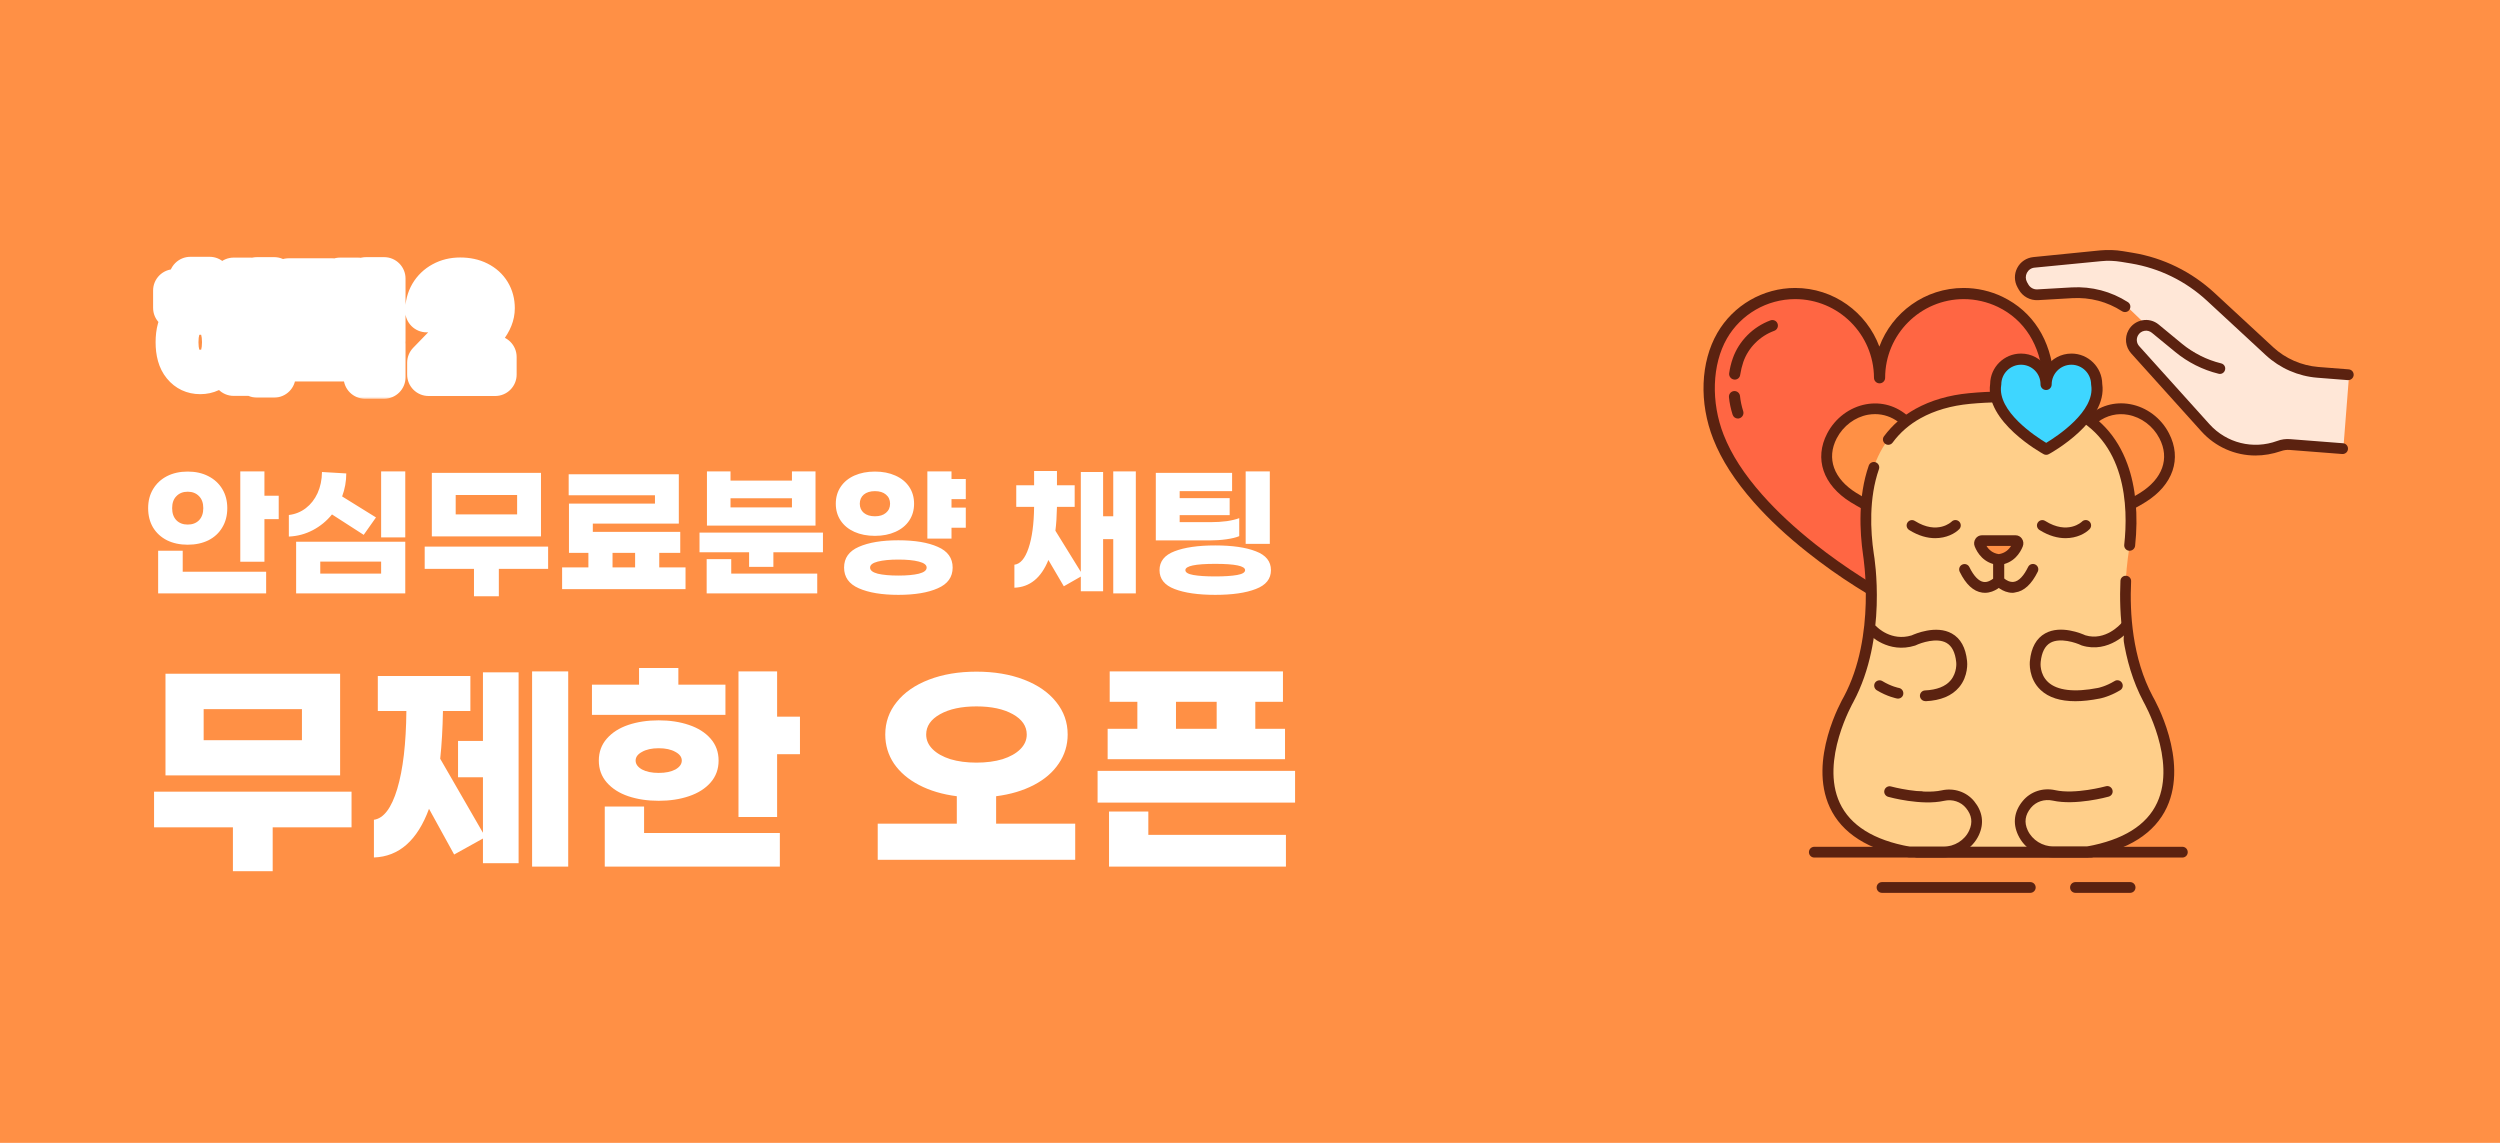 <svg width="350" height="160" viewBox="0 0 350 160" fill="none" xmlns="http://www.w3.org/2000/svg">
<rect width="350" height="160" fill="#FF9045"/>
<g filter="url(#filter0_d_1226_478)">
<mask id="path-1-outside-1_1226_478" maskUnits="userSpaceOnUse" x="17" y="31" width="52" height="21" fill="black">
<rect fill="white" x="17" y="31" width="52" height="21"/>
<path d="M25.344 36.68H27.344V39.096H20.432V36.68H22.656V34.952H25.344V36.68ZM34.384 35V48.664H31.968V35H34.384ZM28.72 35.064H31.072V48.424H28.72V45.288H27.712V42.776H28.72V41.144H27.712V38.632H28.72V35.064ZM24.032 39.64C25.003 39.64 25.787 40.008 26.384 40.744C26.981 41.469 27.28 42.525 27.28 43.912C27.28 45.299 26.981 46.355 26.384 47.08C25.787 47.816 25.003 48.184 24.032 48.184C23.061 48.184 22.277 47.816 21.68 47.08C21.083 46.355 20.784 45.299 20.784 43.912C20.784 42.525 21.083 41.469 21.68 40.744C22.277 40.008 23.061 39.64 24.032 39.64ZM24.032 45.864C24.299 45.864 24.512 45.693 24.672 45.352C24.832 45.011 24.912 44.531 24.912 43.912C24.912 43.293 24.832 42.813 24.672 42.472C24.512 42.131 24.299 41.96 24.032 41.96C23.765 41.96 23.552 42.131 23.392 42.472C23.232 42.813 23.152 43.293 23.152 43.912C23.152 44.531 23.232 45.011 23.392 45.352C23.552 45.693 23.765 45.864 24.032 45.864ZM49.775 35V43.704H47.247V40.312H46.111V43.56H43.615V35.064H46.111V37.848H47.247V35H49.775ZM42.975 42.888C42.623 43.037 42.143 43.155 41.535 43.24C40.937 43.325 40.313 43.368 39.663 43.368H36.415V35.16H42.527V37.288H38.927V38.248H42.335V40.248H38.927V41.24H39.823C40.431 41.24 41.017 41.203 41.583 41.128C42.148 41.043 42.612 40.931 42.975 40.792V42.888ZM37.135 44.184H49.775V48.824H47.103V46.408H37.135V44.184ZM60.418 35.048C61.378 35.048 62.204 35.224 62.898 35.576C63.602 35.928 64.14 36.413 64.514 37.032C64.887 37.651 65.074 38.355 65.074 39.144C65.074 39.613 64.983 40.072 64.802 40.52C64.631 40.957 64.332 41.459 63.906 42.024C63.49 42.579 62.898 43.251 62.13 44.04L60.258 45.976H65.33V48.44H56.002V46.776L60.274 42.376C61.01 41.619 61.516 41 61.794 40.52C62.071 40.029 62.21 39.581 62.21 39.176C62.21 38.675 62.06 38.285 61.762 38.008C61.474 37.72 61.026 37.576 60.418 37.576C59.852 37.576 59.404 37.768 59.074 38.152C58.754 38.536 58.594 38.995 58.594 39.528H55.73C55.73 38.685 55.927 37.923 56.322 37.24C56.727 36.557 57.282 36.024 57.986 35.64C58.7 35.245 59.511 35.048 60.418 35.048Z"/>
</mask>
<path d="M25.344 36.68H27.344V39.096H20.432V36.68H22.656V34.952H25.344V36.68ZM34.384 35V48.664H31.968V35H34.384ZM28.72 35.064H31.072V48.424H28.72V45.288H27.712V42.776H28.72V41.144H27.712V38.632H28.72V35.064ZM24.032 39.64C25.003 39.64 25.787 40.008 26.384 40.744C26.981 41.469 27.28 42.525 27.28 43.912C27.28 45.299 26.981 46.355 26.384 47.08C25.787 47.816 25.003 48.184 24.032 48.184C23.061 48.184 22.277 47.816 21.68 47.08C21.083 46.355 20.784 45.299 20.784 43.912C20.784 42.525 21.083 41.469 21.68 40.744C22.277 40.008 23.061 39.64 24.032 39.64ZM24.032 45.864C24.299 45.864 24.512 45.693 24.672 45.352C24.832 45.011 24.912 44.531 24.912 43.912C24.912 43.293 24.832 42.813 24.672 42.472C24.512 42.131 24.299 41.96 24.032 41.96C23.765 41.96 23.552 42.131 23.392 42.472C23.232 42.813 23.152 43.293 23.152 43.912C23.152 44.531 23.232 45.011 23.392 45.352C23.552 45.693 23.765 45.864 24.032 45.864ZM49.775 35V43.704H47.247V40.312H46.111V43.56H43.615V35.064H46.111V37.848H47.247V35H49.775ZM42.975 42.888C42.623 43.037 42.143 43.155 41.535 43.24C40.937 43.325 40.313 43.368 39.663 43.368H36.415V35.16H42.527V37.288H38.927V38.248H42.335V40.248H38.927V41.24H39.823C40.431 41.24 41.017 41.203 41.583 41.128C42.148 41.043 42.612 40.931 42.975 40.792V42.888ZM37.135 44.184H49.775V48.824H47.103V46.408H37.135V44.184ZM60.418 35.048C61.378 35.048 62.204 35.224 62.898 35.576C63.602 35.928 64.14 36.413 64.514 37.032C64.887 37.651 65.074 38.355 65.074 39.144C65.074 39.613 64.983 40.072 64.802 40.52C64.631 40.957 64.332 41.459 63.906 42.024C63.49 42.579 62.898 43.251 62.13 44.04L60.258 45.976H65.33V48.44H56.002V46.776L60.274 42.376C61.01 41.619 61.516 41 61.794 40.52C62.071 40.029 62.21 39.581 62.21 39.176C62.21 38.675 62.06 38.285 61.762 38.008C61.474 37.72 61.026 37.576 60.418 37.576C59.852 37.576 59.404 37.768 59.074 38.152C58.754 38.536 58.594 38.995 58.594 39.528H55.73C55.73 38.685 55.927 37.923 56.322 37.24C56.727 36.557 57.282 36.024 57.986 35.64C58.7 35.245 59.511 35.048 60.418 35.048Z" fill="#FF6643"/>
<path d="M25.344 36.68H22.344C22.344 38.337 23.687 39.68 25.344 39.68V36.68ZM27.344 36.68H30.344C30.344 35.023 29.001 33.68 27.344 33.68V36.68ZM27.344 39.096V42.096C29.001 42.096 30.344 40.753 30.344 39.096H27.344ZM20.432 39.096H17.432C17.432 40.753 18.775 42.096 20.432 42.096V39.096ZM20.432 36.68V33.68C18.775 33.68 17.432 35.023 17.432 36.68H20.432ZM22.656 36.68V39.68C24.313 39.68 25.656 38.337 25.656 36.68H22.656ZM22.656 34.952V31.952C20.999 31.952 19.656 33.295 19.656 34.952H22.656ZM25.344 34.952H28.344C28.344 33.295 27.001 31.952 25.344 31.952V34.952ZM34.384 35H37.384C37.384 33.343 36.041 32 34.384 32V35ZM34.384 48.664V51.664C36.041 51.664 37.384 50.321 37.384 48.664H34.384ZM31.968 48.664H28.968C28.968 50.321 30.311 51.664 31.968 51.664V48.664ZM31.968 35V32C30.311 32 28.968 33.343 28.968 35H31.968ZM28.72 35.064V32.064C27.063 32.064 25.72 33.407 25.72 35.064H28.72ZM31.072 35.064H34.072C34.072 33.407 32.729 32.064 31.072 32.064V35.064ZM31.072 48.424V51.424C32.729 51.424 34.072 50.081 34.072 48.424H31.072ZM28.72 48.424H25.72C25.72 50.081 27.063 51.424 28.72 51.424V48.424ZM28.72 45.288H31.72C31.72 43.631 30.377 42.288 28.72 42.288V45.288ZM27.712 45.288H24.712C24.712 46.945 26.055 48.288 27.712 48.288V45.288ZM27.712 42.776V39.776C26.055 39.776 24.712 41.119 24.712 42.776H27.712ZM28.72 42.776V45.776C30.377 45.776 31.72 44.433 31.72 42.776H28.72ZM28.72 41.144H31.72C31.72 39.487 30.377 38.144 28.72 38.144V41.144ZM27.712 41.144H24.712C24.712 42.801 26.055 44.144 27.712 44.144V41.144ZM27.712 38.632V35.632C26.055 35.632 24.712 36.975 24.712 38.632H27.712ZM28.72 38.632V41.632C30.377 41.632 31.72 40.289 31.72 38.632H28.72ZM26.384 40.744L24.055 42.635C24.059 42.64 24.064 42.646 24.068 42.651L26.384 40.744ZM26.384 47.08L24.068 45.173C24.064 45.178 24.059 45.184 24.055 45.19L26.384 47.08ZM21.68 47.08L24.009 45.19C24.005 45.184 24 45.178 23.996 45.173L21.68 47.08ZM21.68 40.744L23.996 42.651C24 42.646 24.005 42.64 24.009 42.635L21.68 40.744ZM24.672 45.352L27.388 46.625L27.388 46.625L24.672 45.352ZM24.672 42.472L27.388 41.199L27.388 41.199L24.672 42.472ZM23.392 45.352L26.108 44.079L26.108 44.079L23.392 45.352ZM25.344 39.68H27.344V33.68H25.344V39.68ZM24.344 36.68V39.096H30.344V36.68H24.344ZM27.344 36.096H20.432V42.096H27.344V36.096ZM23.432 39.096V36.68H17.432V39.096H23.432ZM20.432 39.68H22.656V33.68H20.432V39.68ZM25.656 36.68V34.952H19.656V36.68H25.656ZM22.656 37.952H25.344V31.952H22.656V37.952ZM22.344 34.952V36.68H28.344V34.952H22.344ZM31.384 35V48.664H37.384V35H31.384ZM34.384 45.664H31.968V51.664H34.384V45.664ZM34.968 48.664V35H28.968V48.664H34.968ZM31.968 38H34.384V32H31.968V38ZM28.72 38.064H31.072V32.064H28.72V38.064ZM28.072 35.064V48.424H34.072V35.064H28.072ZM31.072 45.424H28.72V51.424H31.072V45.424ZM31.72 48.424V45.288H25.72V48.424H31.72ZM28.72 42.288H27.712V48.288H28.72V42.288ZM30.712 45.288V42.776H24.712V45.288H30.712ZM27.712 45.776H28.72V39.776H27.712V45.776ZM31.72 42.776V41.144H25.72V42.776H31.72ZM28.72 38.144H27.712V44.144H28.72V38.144ZM30.712 41.144V38.632H24.712V41.144H30.712ZM27.712 41.632H28.72V35.632H27.712V41.632ZM31.72 38.632V35.064H25.72V38.632H31.72ZM24.032 42.64C24.085 42.64 24.108 42.645 24.109 42.645C24.11 42.645 24.106 42.645 24.099 42.642C24.092 42.64 24.083 42.636 24.073 42.632C24.063 42.627 24.054 42.622 24.045 42.617C24.037 42.611 24.031 42.607 24.028 42.605C24.025 42.602 24.026 42.602 24.03 42.607C24.034 42.611 24.043 42.62 24.055 42.635L28.713 38.853C27.531 37.396 25.881 36.64 24.032 36.64V42.64ZM24.068 42.651C24.068 42.651 24.069 42.652 24.07 42.653C24.071 42.655 24.073 42.657 24.075 42.661C24.08 42.668 24.087 42.68 24.096 42.698C24.114 42.734 24.141 42.798 24.169 42.897C24.227 43.1 24.28 43.426 24.28 43.912H30.28C30.28 42.15 29.907 40.303 28.7 38.837L24.068 42.651ZM24.28 43.912C24.28 44.398 24.227 44.724 24.169 44.928C24.141 45.026 24.114 45.09 24.096 45.126C24.087 45.144 24.08 45.156 24.075 45.163C24.073 45.167 24.071 45.169 24.07 45.171C24.069 45.172 24.068 45.173 24.068 45.173L28.7 48.987C29.907 47.521 30.28 45.674 30.28 43.912H24.28ZM24.055 45.19C24.043 45.204 24.034 45.213 24.03 45.217C24.026 45.222 24.025 45.222 24.028 45.219C24.031 45.217 24.037 45.213 24.045 45.208C24.054 45.202 24.063 45.197 24.073 45.192C24.083 45.188 24.092 45.184 24.099 45.182C24.106 45.179 24.11 45.179 24.109 45.179C24.108 45.179 24.085 45.184 24.032 45.184V51.184C25.881 51.184 27.531 50.428 28.713 48.971L24.055 45.19ZM24.032 45.184C23.979 45.184 23.956 45.179 23.955 45.179C23.954 45.179 23.958 45.179 23.965 45.182C23.972 45.184 23.981 45.188 23.991 45.192C24.001 45.197 24.01 45.202 24.019 45.208C24.027 45.213 24.033 45.217 24.036 45.219C24.039 45.222 24.038 45.222 24.034 45.217C24.03 45.213 24.021 45.204 24.009 45.19L19.351 48.971C20.533 50.428 22.183 51.184 24.032 51.184V45.184ZM23.996 45.173C23.996 45.173 23.995 45.172 23.994 45.171C23.993 45.169 23.991 45.167 23.989 45.163C23.984 45.156 23.977 45.144 23.968 45.126C23.95 45.09 23.923 45.026 23.895 44.928C23.837 44.724 23.784 44.398 23.784 43.912H17.784C17.784 45.674 18.157 47.521 19.364 48.987L23.996 45.173ZM23.784 43.912C23.784 43.426 23.837 43.1 23.895 42.897C23.923 42.798 23.95 42.734 23.968 42.698C23.977 42.68 23.984 42.668 23.989 42.661C23.991 42.657 23.993 42.655 23.994 42.653C23.995 42.652 23.996 42.651 23.996 42.651L19.364 38.837C18.157 40.303 17.784 42.15 17.784 43.912H23.784ZM24.009 42.635C24.021 42.62 24.03 42.611 24.034 42.607C24.038 42.602 24.039 42.602 24.036 42.605C24.033 42.607 24.027 42.611 24.019 42.617C24.01 42.622 24.001 42.627 23.991 42.632C23.981 42.636 23.972 42.64 23.965 42.642C23.958 42.645 23.954 42.645 23.955 42.645C23.956 42.645 23.979 42.64 24.032 42.64V36.64C22.183 36.64 20.533 37.396 19.351 38.853L24.009 42.635ZM24.032 48.864C25.932 48.864 26.971 47.516 27.388 46.625L21.956 44.079C22.001 43.982 22.156 43.683 22.518 43.393C22.929 43.065 23.466 42.864 24.032 42.864V48.864ZM27.388 46.625C27.818 45.709 27.912 44.723 27.912 43.912H21.912C21.912 44.098 21.899 44.203 21.893 44.243C21.89 44.261 21.89 44.255 21.897 44.229C21.905 44.203 21.922 44.15 21.956 44.079L27.388 46.625ZM27.912 43.912C27.912 43.101 27.818 42.115 27.388 41.199L21.956 43.745C21.922 43.674 21.905 43.621 21.897 43.595C21.89 43.569 21.89 43.563 21.893 43.581C21.899 43.621 21.912 43.726 21.912 43.912H27.912ZM27.388 41.199C26.971 40.308 25.932 38.96 24.032 38.96V44.96C23.466 44.96 22.929 44.76 22.518 44.431C22.156 44.141 22.001 43.842 21.956 43.745L27.388 41.199ZM24.032 38.96C22.132 38.96 21.093 40.308 20.676 41.199L26.108 43.745C26.063 43.842 25.908 44.141 25.546 44.431C25.135 44.76 24.598 44.96 24.032 44.96V38.96ZM20.676 41.199C20.246 42.115 20.152 43.101 20.152 43.912H26.152C26.152 43.726 26.165 43.621 26.171 43.581C26.174 43.563 26.174 43.569 26.167 43.595C26.159 43.621 26.142 43.674 26.108 43.745L20.676 41.199ZM20.152 43.912C20.152 44.723 20.246 45.709 20.676 46.625L26.108 44.079C26.142 44.15 26.159 44.203 26.167 44.229C26.174 44.255 26.174 44.261 26.171 44.243C26.165 44.203 26.152 44.098 26.152 43.912H20.152ZM20.676 46.625C21.093 47.516 22.132 48.864 24.032 48.864V42.864C24.598 42.864 25.135 43.065 25.546 43.393C25.908 43.683 26.063 43.982 26.108 44.079L20.676 46.625ZM49.775 35H52.775C52.775 33.343 51.431 32 49.775 32V35ZM49.775 43.704V46.704C51.431 46.704 52.775 45.361 52.775 43.704H49.775ZM47.247 43.704H44.247C44.247 45.361 45.59 46.704 47.247 46.704V43.704ZM47.247 40.312H50.247C50.247 38.655 48.904 37.312 47.247 37.312V40.312ZM46.111 40.312V37.312C44.454 37.312 43.111 38.655 43.111 40.312H46.111ZM46.111 43.56V46.56C47.767 46.56 49.111 45.217 49.111 43.56H46.111ZM43.615 43.56H40.615C40.615 45.217 41.958 46.56 43.615 46.56V43.56ZM43.615 35.064V32.064C41.958 32.064 40.615 33.407 40.615 35.064H43.615ZM46.111 35.064H49.111C49.111 33.407 47.767 32.064 46.111 32.064V35.064ZM46.111 37.848H43.111C43.111 39.505 44.454 40.848 46.111 40.848V37.848ZM47.247 37.848V40.848C48.904 40.848 50.247 39.505 50.247 37.848H47.247ZM47.247 35V32C45.59 32 44.247 33.343 44.247 35H47.247ZM42.975 42.888L44.146 45.65C45.255 45.179 45.975 44.092 45.975 42.888H42.975ZM41.535 43.24L41.118 40.269L41.11 40.27L41.535 43.24ZM36.415 43.368H33.415C33.415 45.025 34.758 46.368 36.415 46.368V43.368ZM36.415 35.16V32.16C34.758 32.16 33.415 33.503 33.415 35.16H36.415ZM42.527 35.16H45.527C45.527 33.503 44.184 32.16 42.527 32.16V35.16ZM42.527 37.288V40.288C44.184 40.288 45.527 38.945 45.527 37.288H42.527ZM38.927 37.288V34.288C37.27 34.288 35.927 35.631 35.927 37.288H38.927ZM38.927 38.248H35.927C35.927 39.905 37.27 41.248 38.927 41.248V38.248ZM42.335 38.248H45.335C45.335 36.591 43.992 35.248 42.335 35.248V38.248ZM42.335 40.248V43.248C43.992 43.248 45.335 41.905 45.335 40.248H42.335ZM38.927 40.248V37.248C37.27 37.248 35.927 38.591 35.927 40.248H38.927ZM38.927 41.24H35.927C35.927 42.897 37.27 44.24 38.927 44.24V41.24ZM41.583 41.128L41.975 44.102C41.994 44.1 42.012 44.097 42.03 44.094L41.583 41.128ZM42.975 40.792H45.975C45.975 39.805 45.489 38.88 44.675 38.321C43.862 37.761 42.825 37.637 41.903 37.99L42.975 40.792ZM37.135 44.184V41.184C35.478 41.184 34.135 42.527 34.135 44.184H37.135ZM49.775 44.184H52.775C52.775 42.527 51.431 41.184 49.775 41.184V44.184ZM49.775 48.824V51.824C51.431 51.824 52.775 50.481 52.775 48.824H49.775ZM47.103 48.824H44.103C44.103 50.481 45.446 51.824 47.103 51.824V48.824ZM47.103 46.408H50.103C50.103 44.751 48.76 43.408 47.103 43.408V46.408ZM37.135 46.408H34.135C34.135 48.065 35.478 49.408 37.135 49.408V46.408ZM46.775 35V43.704H52.775V35H46.775ZM49.775 40.704H47.247V46.704H49.775V40.704ZM50.247 43.704V40.312H44.247V43.704H50.247ZM47.247 37.312H46.111V43.312H47.247V37.312ZM43.111 40.312V43.56H49.111V40.312H43.111ZM46.111 40.56H43.615V46.56H46.111V40.56ZM46.615 43.56V35.064H40.615V43.56H46.615ZM43.615 38.064H46.111V32.064H43.615V38.064ZM43.111 35.064V37.848H49.111V35.064H43.111ZM46.111 40.848H47.247V34.848H46.111V40.848ZM50.247 37.848V35H44.247V37.848H50.247ZM47.247 38H49.775V32H47.247V38ZM41.803 40.126C41.811 40.123 41.764 40.143 41.638 40.174C41.516 40.204 41.345 40.237 41.118 40.269L41.952 46.211C42.683 46.108 43.453 45.944 44.146 45.65L41.803 40.126ZM41.11 40.27C40.664 40.334 40.182 40.368 39.663 40.368V46.368C40.444 46.368 41.211 46.317 41.959 46.21L41.11 40.27ZM39.663 40.368H36.415V46.368H39.663V40.368ZM39.415 43.368V35.16H33.415V43.368H39.415ZM36.415 38.16H42.527V32.16H36.415V38.16ZM39.527 35.16V37.288H45.527V35.16H39.527ZM42.527 34.288H38.927V40.288H42.527V34.288ZM35.927 37.288V38.248H41.927V37.288H35.927ZM38.927 41.248H42.335V35.248H38.927V41.248ZM39.335 38.248V40.248H45.335V38.248H39.335ZM42.335 37.248H38.927V43.248H42.335V37.248ZM35.927 40.248V41.24H41.927V40.248H35.927ZM38.927 44.24H39.823V38.24H38.927V44.24ZM39.823 44.24C40.553 44.24 41.272 44.195 41.975 44.102L41.19 38.154C40.763 38.21 40.308 38.24 39.823 38.24V44.24ZM42.03 44.094C42.719 43.99 43.412 43.837 44.046 43.594L41.903 37.99C41.812 38.025 41.577 38.095 41.135 38.162L42.03 44.094ZM39.975 40.792V42.888H45.975V40.792H39.975ZM37.135 47.184H49.775V41.184H37.135V47.184ZM46.775 44.184V48.824H52.775V44.184H46.775ZM49.775 45.824H47.103V51.824H49.775V45.824ZM50.103 48.824V46.408H44.103V48.824H50.103ZM47.103 43.408H37.135V49.408H47.103V43.408ZM40.135 46.408V44.184H34.135V46.408H40.135ZM62.898 35.576L61.539 38.251C61.545 38.254 61.55 38.257 61.556 38.259L62.898 35.576ZM64.514 37.032L61.945 38.582L61.945 38.582L64.514 37.032ZM64.802 40.52L62.021 39.394C62.016 39.406 62.011 39.418 62.007 39.429L64.802 40.52ZM63.906 42.024L61.511 40.217L61.506 40.224L63.906 42.024ZM62.13 44.04L59.979 41.948L59.973 41.955L62.13 44.04ZM60.258 45.976L58.101 43.891C57.264 44.756 57.026 46.039 57.496 47.147C57.966 48.256 59.053 48.976 60.258 48.976V45.976ZM65.33 45.976H68.33C68.33 44.319 66.987 42.976 65.33 42.976V45.976ZM65.33 48.44V51.44C66.987 51.44 68.33 50.097 68.33 48.44H65.33ZM56.002 48.44H53.002C53.002 50.097 54.345 51.44 56.002 51.44V48.44ZM56.002 46.776L53.849 44.686C53.306 45.246 53.002 45.996 53.002 46.776H56.002ZM60.274 42.376L58.122 40.285L58.121 40.286L60.274 42.376ZM61.794 40.52L64.391 42.021C64.396 42.013 64.401 42.004 64.405 41.996L61.794 40.52ZM61.762 38.008L59.64 40.129C59.666 40.156 59.693 40.181 59.72 40.206L61.762 38.008ZM59.074 38.152L56.8 36.194C56.79 36.207 56.779 36.219 56.769 36.231L59.074 38.152ZM58.594 39.528V42.528C60.251 42.528 61.594 41.185 61.594 39.528H58.594ZM55.73 39.528H52.73C52.73 41.185 54.073 42.528 55.73 42.528V39.528ZM56.322 37.24L53.742 35.708C53.736 35.718 53.73 35.728 53.724 35.739L56.322 37.24ZM57.986 35.64L59.422 38.274C59.427 38.271 59.431 38.269 59.436 38.266L57.986 35.64ZM60.418 38.048C61.014 38.048 61.354 38.157 61.539 38.251L64.256 32.901C63.054 32.291 61.741 32.048 60.418 32.048V38.048ZM61.556 38.259C61.799 38.381 61.891 38.493 61.945 38.582L67.082 35.482C66.389 34.334 65.404 33.475 64.239 32.893L61.556 38.259ZM61.945 38.582C62.01 38.69 62.074 38.849 62.074 39.144H68.074C68.074 37.861 67.764 36.611 67.082 35.482L61.945 38.582ZM62.074 39.144C62.074 39.216 62.062 39.293 62.021 39.394L67.582 41.646C67.904 40.851 68.074 40.011 68.074 39.144H62.074ZM62.007 39.429C61.973 39.516 61.847 39.772 61.511 40.217L66.3 43.831C66.817 43.146 67.289 42.399 67.596 41.611L62.007 39.429ZM61.506 40.224C61.198 40.635 60.703 41.204 59.979 41.948L64.28 46.132C65.092 45.297 65.782 44.523 66.306 43.824L61.506 40.224ZM59.973 41.955L58.101 43.891L62.414 48.061L64.286 46.125L59.973 41.955ZM60.258 48.976H65.33V42.976H60.258V48.976ZM62.33 45.976V48.44H68.33V45.976H62.33ZM65.33 45.44H56.002V51.44H65.33V45.44ZM59.002 48.44V46.776H53.002V48.44H59.002ZM58.154 48.866L62.426 44.466L58.121 40.286L53.849 44.686L58.154 48.866ZM62.425 44.467C63.208 43.661 63.924 42.829 64.391 42.021L59.196 39.019C59.108 39.171 58.811 39.576 58.122 40.285L62.425 44.467ZM64.405 41.996C64.843 41.222 65.21 40.262 65.21 39.176H59.21C59.21 39.035 59.234 38.948 59.24 38.929C59.245 38.912 59.236 38.949 59.182 39.044L64.405 41.996ZM65.21 39.176C65.21 38.047 64.849 36.781 63.803 35.81L59.72 40.206C59.526 40.026 59.382 39.805 59.297 39.582C59.216 39.373 59.21 39.22 59.21 39.176H65.21ZM63.883 35.887C62.807 34.811 61.433 34.576 60.418 34.576V40.576C60.618 40.576 60.14 40.629 59.64 40.129L63.883 35.887ZM60.418 34.576C59.092 34.576 57.771 35.067 56.8 36.194L61.347 40.11C61.226 40.25 61.052 40.386 60.839 40.477C60.635 40.565 60.477 40.576 60.418 40.576V34.576ZM56.769 36.231C55.968 37.192 55.594 38.344 55.594 39.528H61.594C61.594 39.565 61.587 39.654 61.546 39.772C61.504 39.893 61.442 39.996 61.378 40.073L56.769 36.231ZM58.594 36.528H55.73V42.528H58.594V36.528ZM58.73 39.528C58.73 39.175 58.806 38.936 58.919 38.742L53.724 35.739C53.048 36.909 52.73 38.196 52.73 39.528H58.73ZM58.901 38.772C59.029 38.557 59.186 38.402 59.422 38.274L56.549 33.006C55.377 33.646 54.425 34.557 53.742 35.708L58.901 38.772ZM59.436 38.266C59.659 38.143 59.961 38.048 60.418 38.048V32.048C59.061 32.048 57.742 32.348 56.535 33.014L59.436 38.266Z" fill="white" mask="url(#path-1-outside-1_1226_478)"/>
</g>
<path d="M39.02 69.4V72.68H37.02V78.64H33.64V66H37.02V69.4H39.02ZM31.82 71.14C31.82 72.167 31.587 73.067 31.12 73.84C30.667 74.613 30.02 75.213 29.18 75.64C28.34 76.053 27.373 76.26 26.28 76.26C25.187 76.26 24.22 76.053 23.38 75.64C22.54 75.213 21.887 74.613 21.42 73.84C20.967 73.067 20.74 72.167 20.74 71.14C20.74 70.127 20.973 69.233 21.44 68.46C21.907 67.687 22.553 67.087 23.38 66.66C24.22 66.233 25.187 66.02 26.28 66.02C27.373 66.02 28.333 66.233 29.16 66.66C30 67.087 30.653 67.687 31.12 68.46C31.587 69.233 31.82 70.127 31.82 71.14ZM24.1 71.14C24.1 71.86 24.3 72.427 24.7 72.84C25.1 73.24 25.627 73.44 26.28 73.44C26.933 73.44 27.46 73.24 27.86 72.84C28.26 72.427 28.46 71.86 28.46 71.14C28.46 70.42 28.26 69.86 27.86 69.46C27.46 69.047 26.933 68.84 26.28 68.84C25.627 68.84 25.1 69.047 24.7 69.46C24.3 69.86 24.1 70.42 24.1 71.14ZM25.58 80.04H37.26V83.08H22.14V77.1H25.58V80.04ZM56.738 66V75.24H53.358V66H56.738ZM46.478 72.02C45.732 72.94 44.838 73.673 43.798 74.22C42.758 74.767 41.638 75.067 40.438 75.12V72.1C41.332 71.993 42.125 71.673 42.818 71.14C43.512 70.607 44.058 69.907 44.458 69.04C44.858 68.16 45.065 67.173 45.078 66.08L48.478 66.28C48.478 67.387 48.285 68.46 47.898 69.5L52.638 72.44L50.918 74.88L46.478 72.02ZM41.458 75.84H56.738V83.08H41.458V75.84ZM44.838 80.3H53.358V78.62H44.838V80.3ZM75.737 75.1H60.457V66.2H75.737V75.1ZM72.397 69.3H63.797V72.02H72.397V69.3ZM76.737 79.64H69.837V83.48H66.357V79.64H59.457V76.52H76.737V79.64ZM95.975 79.44V82.48H78.695V79.44H82.375V77.4H79.655V70.5H91.695V69.34H79.615V66.4H95.035V73.3H82.995V74.46H95.235V77.4H92.295V79.44H95.975ZM85.755 79.44H88.915V77.4H85.755V79.44ZM114.173 73.58H98.973V66H102.273V67.28H110.873V66H114.173V73.58ZM110.873 71.04V69.76H102.273V71.04H110.873ZM115.213 74.56V77.32H108.273V79.36H104.873V77.32H97.933V74.56H115.213ZM102.373 80.3H114.413V83.08H98.933V78.28H102.373V80.3ZM133.211 69.88V71.06H135.211V73.88H133.211V75.4H129.831V66H133.211V67.06H135.211V69.88H133.211ZM122.491 75.02C121.411 75.02 120.451 74.833 119.611 74.46C118.785 74.087 118.145 73.56 117.691 72.88C117.238 72.2 117.011 71.413 117.011 70.52C117.011 69.627 117.238 68.84 117.691 68.16C118.145 67.48 118.785 66.953 119.611 66.58C120.451 66.207 121.411 66.02 122.491 66.02C123.571 66.02 124.525 66.207 125.351 66.58C126.191 66.953 126.838 67.48 127.291 68.16C127.745 68.84 127.971 69.627 127.971 70.52C127.971 71.413 127.745 72.2 127.291 72.88C126.838 73.56 126.191 74.087 125.351 74.46C124.525 74.833 123.571 75.02 122.491 75.02ZM122.491 68.76C121.838 68.76 121.318 68.92 120.931 69.24C120.558 69.56 120.371 69.987 120.371 70.52C120.371 71.053 120.558 71.48 120.931 71.8C121.318 72.12 121.838 72.28 122.491 72.28C123.145 72.28 123.658 72.12 124.031 71.8C124.418 71.48 124.611 71.053 124.611 70.52C124.611 69.987 124.418 69.56 124.031 69.24C123.658 68.92 123.145 68.76 122.491 68.76ZM125.771 75.64C128.078 75.64 129.918 75.947 131.291 76.56C132.678 77.16 133.371 78.127 133.371 79.46C133.371 80.793 132.678 81.76 131.291 82.36C129.918 82.973 128.078 83.28 125.771 83.28C123.465 83.28 121.618 82.973 120.231 82.36C118.858 81.76 118.171 80.793 118.171 79.46C118.171 78.127 118.858 77.16 120.231 76.56C121.618 75.947 123.465 75.64 125.771 75.64ZM125.771 80.58C126.958 80.58 127.911 80.493 128.631 80.32C129.365 80.133 129.731 79.847 129.731 79.46C129.731 79.087 129.365 78.807 128.631 78.62C127.911 78.433 126.958 78.34 125.771 78.34C124.585 78.34 123.625 78.433 122.891 78.62C122.171 78.807 121.811 79.087 121.811 79.46C121.811 79.847 122.171 80.133 122.891 80.32C123.625 80.493 124.585 80.58 125.771 80.58ZM159.015 66V83.08H155.855V75.48H154.435V82.78H151.315V80.72L148.935 82.08L146.775 78.4C145.762 80.907 144.175 82.2 142.015 82.28V79.06C142.842 78.967 143.502 78.193 143.995 76.74C144.488 75.287 144.748 73.36 144.775 70.96H142.275V67.94H144.775V65.94H147.975V67.94H150.455V70.96H147.975C147.948 72.28 147.875 73.393 147.755 74.3L151.315 80.06V66.08H154.435V72.28H155.855V66H159.015ZM177.773 76.14H174.393V66H177.773V76.14ZM173.493 75.06C173.053 75.247 172.453 75.393 171.693 75.5C170.933 75.607 170.147 75.66 169.333 75.66H161.813V66.2H172.493V68.76H165.153V69.74H172.153V72.12H165.153V73.1H169.553C170.313 73.1 171.047 73.053 171.753 72.96C172.46 72.853 173.04 72.713 173.493 72.54V75.06ZM170.133 76.36C172.52 76.36 174.413 76.633 175.813 77.18C177.227 77.713 177.933 78.593 177.933 79.82C177.933 81.047 177.227 81.927 175.813 82.46C174.413 83.007 172.52 83.28 170.133 83.28C167.747 83.28 165.847 83.007 164.433 82.46C163.033 81.927 162.333 81.047 162.333 79.82C162.333 78.593 163.033 77.713 164.433 77.18C165.847 76.633 167.747 76.36 170.133 76.36ZM170.133 80.7C171.427 80.7 172.447 80.633 173.193 80.5C173.94 80.367 174.313 80.14 174.313 79.82C174.313 79.233 172.92 78.94 170.133 78.94C167.347 78.94 165.953 79.233 165.953 79.82C165.953 80.14 166.327 80.367 167.073 80.5C167.82 80.633 168.84 80.7 170.133 80.7ZM47.616 108.56H23.168V94.32H47.616V108.56ZM42.272 99.28H28.512V103.632H42.272V99.28ZM49.216 115.824H38.176V121.968H32.608V115.824H21.568V110.832H49.216V115.824ZM79.549 94V121.328H74.493V94H79.549ZM67.613 94.128H72.605V120.848H67.613V117.392L63.581 119.632L60.061 113.232C58.44 117.648 55.869 119.92 52.349 120.048V114.768C53.715 114.576 54.803 113.136 55.613 110.448C56.424 107.739 56.851 104.101 56.893 99.536H52.893V94.64H65.853V99.536H62.013C61.971 101.989 61.843 104.219 61.629 106.224L67.613 116.592V108.816H64.125V103.728H67.613V94.128ZM101.562 100.08H82.874V95.856H89.466V93.52H94.971V95.856H101.562V100.08ZM111.995 100.336V105.584H108.795V114.384H103.387V94H108.795V100.336H111.995ZM92.219 112.112C90.661 112.112 89.243 111.899 87.963 111.472C86.704 111.045 85.701 110.405 84.954 109.552C84.208 108.699 83.835 107.675 83.835 106.48C83.835 105.285 84.208 104.261 84.954 103.408C85.701 102.555 86.704 101.915 87.963 101.488C89.243 101.061 90.661 100.848 92.219 100.848C93.776 100.848 95.184 101.061 96.442 101.488C97.722 101.915 98.736 102.555 99.483 103.408C100.229 104.261 100.603 105.285 100.603 106.48C100.603 107.675 100.229 108.699 99.483 109.552C98.736 110.405 97.722 111.045 96.442 111.472C95.184 111.899 93.776 112.112 92.219 112.112ZM92.219 104.752C91.258 104.752 90.48 104.923 89.882 105.264C89.285 105.584 88.987 105.989 88.987 106.48C88.987 106.971 89.285 107.387 89.882 107.728C90.48 108.048 91.258 108.208 92.219 108.208C93.178 108.208 93.957 108.048 94.555 107.728C95.152 107.387 95.451 106.971 95.451 106.48C95.451 105.989 95.152 105.584 94.555 105.264C93.957 104.923 93.178 104.752 92.219 104.752ZM90.171 116.624H109.179V121.328H84.666V112.912H90.171V116.624ZM150.529 115.312V120.368H122.881V115.312H133.953V111.472C131.947 111.216 130.187 110.693 128.673 109.904C127.158 109.115 125.985 108.112 125.153 106.896C124.342 105.68 123.937 104.325 123.937 102.832C123.937 101.125 124.47 99.611 125.536 98.288C126.603 96.944 128.107 95.899 130.049 95.152C131.99 94.405 134.209 94.032 136.705 94.032C139.201 94.032 141.419 94.405 143.361 95.152C145.302 95.899 146.806 96.944 147.873 98.288C148.939 99.611 149.473 101.125 149.473 102.832C149.473 104.325 149.057 105.68 148.225 106.896C147.414 108.112 146.251 109.115 144.737 109.904C143.222 110.693 141.462 111.216 139.457 111.472V115.312H150.529ZM129.665 102.832C129.665 103.6 129.963 104.283 130.561 104.88C131.158 105.477 131.99 105.947 133.057 106.288C134.123 106.608 135.339 106.768 136.705 106.768C138.07 106.768 139.286 106.608 140.353 106.288C141.419 105.947 142.251 105.477 142.849 104.88C143.446 104.283 143.745 103.6 143.745 102.832C143.745 101.659 143.094 100.709 141.793 99.984C140.491 99.259 138.795 98.896 136.705 98.896C134.614 98.896 132.918 99.259 131.617 99.984C130.315 100.709 129.665 101.659 129.665 102.832ZM179.902 106.288H155.07V102.032H159.23V98.256H155.358V94H179.614V98.256H175.742V102.032H179.902V106.288ZM164.638 102.032H170.334V98.256H164.638V102.032ZM181.31 107.92V112.368H153.662V107.92H181.31ZM160.766 116.88H180.03V121.328H155.262V113.616H160.766V116.88Z" fill="white"/>
<path d="M286.766 52.888C286.434 48.48 284.41 44.391 280.032 42.266C278.442 41.5 276.679 41.096 274.902 41.096C268.384 41.096 263.11 46.37 263.11 52.888C263.11 46.37 257.835 41.096 251.318 41.096C247.142 41.096 243.197 43.379 241.101 47.006C238.688 51.197 238.861 56.789 240.595 61.182C241.853 64.376 243.89 67.252 246.145 69.81C248.413 72.367 250.957 74.68 253.645 76.789C255.769 78.466 257.965 80.026 260.249 81.471C261.188 82.078 262.142 82.656 263.124 83.206C263.37 83.336 265.263 81.934 265.48 81.804C267.445 80.576 269.367 79.26 271.217 77.859C276.159 74.13 280.957 69.766 284.093 64.362C286.014 61.052 287.069 56.833 286.766 52.888Z" fill="#FF6643"/>
<path d="M263.153 84C263.009 84 262.879 83.957 262.734 83.885C261.65 83.292 260.61 82.628 259.815 82.136C257.488 80.662 255.248 79.073 253.153 77.411C250.162 75.055 247.676 72.729 245.552 70.33C242.879 67.295 241.014 64.405 239.858 61.471C237.85 56.385 238.066 50.691 240.422 46.616C242.662 42.729 246.838 40.315 251.318 40.315C256.722 40.315 261.332 43.74 263.11 48.523C264.887 43.74 269.497 40.315 274.902 40.315C276.795 40.315 278.688 40.749 280.364 41.558C284.598 43.61 287.142 47.599 287.532 52.815C287.835 56.833 286.824 61.182 284.743 64.752C282.012 69.448 277.864 73.812 271.665 78.48C269.801 79.882 267.85 81.226 265.87 82.469C265.827 82.498 265.74 82.555 265.624 82.642C264.251 83.61 263.616 84 263.153 84ZM251.318 41.876C247.387 41.876 243.731 43.986 241.766 47.396C239.685 51.023 239.511 56.312 241.318 60.894C242.402 63.654 244.179 66.399 246.737 69.289C248.803 71.616 251.217 73.87 254.136 76.183C256.202 77.815 258.399 79.376 260.668 80.821C261.376 81.269 262.272 81.833 263.225 82.368C263.514 82.209 264.02 81.876 264.757 81.356C264.931 81.226 265.017 81.168 265.075 81.139C267.011 79.925 268.919 78.61 270.754 77.237C276.766 72.7 280.798 68.495 283.428 63.971C285.321 60.72 286.275 56.602 286 52.946C285.653 48.307 283.413 44.766 279.714 42.974C278.24 42.266 276.578 41.876 274.931 41.876C268.861 41.876 263.919 46.818 263.919 52.888C263.919 53.321 263.572 53.668 263.139 53.668C262.705 53.668 262.358 53.321 262.358 52.888C262.329 46.818 257.402 41.876 251.318 41.876Z" fill="#5B2210"/>
<path d="M243.298 58.595C242.965 58.595 242.662 58.378 242.561 58.046C242.301 57.222 242.127 56.398 242.055 55.604C242.012 55.17 242.33 54.794 242.749 54.751C243.182 54.708 243.558 55.026 243.601 55.445C243.673 56.138 243.818 56.846 244.049 57.569C244.179 57.974 243.948 58.422 243.543 58.552C243.442 58.595 243.37 58.595 243.298 58.595Z" fill="#5B2210"/>
<path d="M242.864 53.147C242.821 53.147 242.792 53.147 242.748 53.133C242.329 53.075 242.026 52.67 242.084 52.251C242.185 51.529 242.358 50.82 242.59 50.17C243.442 47.742 245.407 45.763 247.864 44.852C248.269 44.708 248.717 44.91 248.861 45.315C249.006 45.719 248.803 46.167 248.399 46.312C246.376 47.049 244.757 48.682 244.063 50.676C243.876 51.225 243.731 51.832 243.63 52.453C243.587 52.873 243.254 53.147 242.864 53.147Z" fill="#5B2210"/>
<path d="M292.743 103.585H268.397V119.318H292.743V103.585Z" fill="#FFCF8A"/>
<path d="M292.729 120.058H268.397C267.978 120.058 267.643 119.723 267.643 119.304V103.585C267.643 103.166 267.978 102.831 268.397 102.831H292.743C293.162 102.831 293.497 103.166 293.497 103.585V119.318C293.483 119.723 293.148 120.058 292.729 120.058ZM269.151 118.564H291.99V104.339H269.151V118.564Z" fill="#5B2210"/>
<path d="M300.407 45.441L297.643 42.789C295.438 41.379 292.855 40.695 290.245 40.835L285.414 41.114C284.605 41.156 283.851 40.737 283.46 40.039L283.278 39.718C282.539 38.392 283.404 36.73 284.912 36.591L294.237 35.683C295.242 35.586 296.261 35.628 297.252 35.781L298.607 36.005C302.725 36.688 306.564 38.573 309.635 41.421L317.871 49.043C319.728 50.76 322.115 51.807 324.628 52.003L328.886 52.338L328.076 62.668L320.705 62.096C320.189 62.054 319.672 62.124 319.184 62.305C315.54 63.645 311.464 62.626 308.867 59.75L299.039 48.834C298.453 48.178 298.341 47.228 298.774 46.474C299.402 45.372 300.868 45.093 301.845 45.902L305.112 48.582C306.801 49.965 308.769 50.97 310.891 51.486" fill="#FFE7D7"/>
<path d="M310.766 51.612C308.644 51.082 306.675 50.091 304.986 48.709L301.719 46.028C300.742 45.218 299.263 45.498 298.648 46.601C298.216 47.368 298.327 48.318 298.914 48.96L308.741 59.877C311.338 62.752 315.414 63.771 319.058 62.431C319.546 62.25 320.063 62.18 320.579 62.222L327.95 62.794" fill="#FFE7D7"/>
<path d="M315.763 63.771C312.929 63.771 310.165 62.585 308.183 60.379L298.355 49.462C297.559 48.569 297.406 47.271 297.992 46.224C298.397 45.498 299.095 44.995 299.919 44.842C300.728 44.688 301.566 44.897 302.208 45.428L305.475 48.122C307.066 49.434 308.965 50.384 310.961 50.872C311.366 50.97 311.617 51.375 311.506 51.78C311.408 52.185 311.003 52.436 310.598 52.324C308.378 51.78 306.284 50.719 304.526 49.267L301.259 46.587C300.966 46.349 300.575 46.238 300.198 46.321C299.821 46.391 299.5 46.629 299.318 46.964C299.053 47.438 299.109 48.038 299.486 48.457L309.314 59.374C311.715 62.04 315.442 62.962 318.807 61.733C319.393 61.51 320.021 61.426 320.649 61.482L328.02 62.054C328.439 62.082 328.746 62.445 328.718 62.864C328.69 63.283 328.327 63.59 327.908 63.562L320.538 62.99C320.133 62.962 319.728 63.017 319.337 63.157C318.15 63.562 316.95 63.771 315.763 63.771Z" fill="#5B2210"/>
<path d="M328.746 53.217C328.732 53.217 328.704 53.217 328.69 53.217L324.433 52.882C321.752 52.673 319.198 51.556 317.215 49.727L308.979 42.105C306.005 39.355 302.334 37.554 298.341 36.884L296.987 36.661C296.052 36.507 295.103 36.465 294.167 36.563L284.842 37.471C284.381 37.512 283.991 37.778 283.767 38.197C283.558 38.615 283.558 39.076 283.781 39.495L283.963 39.816C284.214 40.263 284.702 40.542 285.219 40.514L290.049 40.235C292.841 40.081 295.549 40.793 297.909 42.301C298.258 42.524 298.355 42.985 298.132 43.348C297.909 43.697 297.434 43.794 297.085 43.571C295.005 42.231 292.604 41.603 290.133 41.742L285.303 42.022C284.214 42.077 283.167 41.505 282.636 40.556L282.455 40.235C281.98 39.383 281.966 38.364 282.413 37.512C282.86 36.647 283.711 36.089 284.675 35.991L294.014 35.056C295.089 34.958 296.164 34.986 297.239 35.167L298.593 35.391C302.878 36.102 306.815 38.043 310.012 40.989L318.248 48.611C319.965 50.202 322.213 51.179 324.558 51.375L328.816 51.71C329.235 51.738 329.542 52.101 329.514 52.519C329.472 52.924 329.137 53.217 328.746 53.217Z" fill="#5B2210"/>
<path d="M266.694 58.871C263.358 55.856 258.43 57.224 256.461 61.021C254.661 64.511 256.322 67.694 259.477 69.662C259.826 69.886 260.733 70.416 261.11 70.598L266.694 58.871Z" fill="#FF9045"/>
<path d="M261.11 71.352C260.984 71.352 260.873 71.324 260.761 71.268C260.37 71.072 259.449 70.528 259.086 70.305C255.233 67.903 253.963 64.218 255.805 60.686C256.922 58.536 258.96 57.015 261.25 56.596C263.427 56.205 265.535 56.819 267.197 58.327C267.448 58.55 267.518 58.913 267.378 59.206L261.794 70.933C261.71 71.114 261.543 71.254 261.347 71.324C261.278 71.338 261.194 71.352 261.11 71.352ZM262.52 57.978C262.185 57.978 261.864 58.006 261.529 58.062C259.686 58.397 258.053 59.625 257.145 61.356C255.68 64.176 256.713 67.038 259.882 69.006C260.077 69.132 260.44 69.341 260.775 69.537L265.759 59.067C264.795 58.355 263.679 57.978 262.52 57.978Z" fill="#5B2210"/>
<path d="M298.355 70.598C298.732 70.402 299.626 69.872 299.989 69.662C303.144 67.694 304.805 64.511 303.004 61.021C301.036 57.224 296.108 55.856 292.771 58.871L298.355 70.598Z" fill="#FF9045"/>
<path d="M298.355 71.351C298.271 71.351 298.188 71.337 298.118 71.309C297.922 71.24 297.769 71.1 297.671 70.918L292.087 59.192C291.948 58.885 292.017 58.536 292.269 58.313C293.93 56.805 296.052 56.191 298.216 56.582C300.519 57 302.557 58.522 303.66 60.672C305.489 64.204 304.232 67.889 300.379 70.29C300.003 70.528 299.095 71.058 298.704 71.254C298.593 71.323 298.481 71.351 298.355 71.351ZM293.707 59.081L298.69 69.55C299.039 69.355 299.388 69.132 299.584 69.02C302.767 67.038 303.786 64.19 302.32 61.37C301.426 59.639 299.779 58.41 297.936 58.075C296.429 57.796 294.935 58.159 293.707 59.081Z" fill="#5B2210"/>
<path d="M295.019 110.816C295.019 110.816 290.58 112.045 287.55 111.361C286.154 111.054 284.688 111.486 283.753 112.631C282.957 113.594 282.441 114.935 283.209 116.582C283.976 118.257 285.707 119.276 287.536 119.276H292.241C311.24 115.884 300.756 97.903 300.756 97.903C296.01 89.011 297.978 77.592 297.978 77.592C299.123 69.732 297.783 60.784 289.728 57.266C285.512 55.423 280.249 55.367 275.712 55.8C273.213 56.037 270.714 56.68 268.509 57.908C261.431 61.817 260.496 70.305 261.557 77.592C261.557 77.592 263.539 89.025 258.779 97.903C258.779 97.903 248.281 115.898 267.294 119.276H271.999C273.842 119.276 275.559 118.243 276.326 116.582C277.094 114.935 276.578 113.594 275.782 112.631C274.847 111.486 273.381 111.054 271.985 111.361C268.956 112.031 264.516 110.816 264.516 110.816" fill="#FFCF8A"/>
<path d="M272.013 120.03H267.239L267.169 120.016C261.557 119.011 257.857 116.666 256.168 113.022C253.111 106.405 257.844 98.043 258.137 97.54C262.702 88.997 260.845 77.829 260.831 77.717V77.703C260.356 74.409 260.105 69.551 261.627 65.181C261.766 64.79 262.199 64.581 262.59 64.721C262.981 64.86 263.19 65.293 263.051 65.684C261.627 69.76 261.864 74.339 262.325 77.48C262.436 78.094 264.265 89.318 259.477 98.266L259.463 98.294C259.421 98.378 254.8 106.447 257.564 112.408C259.03 115.563 262.339 117.629 267.392 118.536H272.041C273.618 118.536 275.056 117.643 275.684 116.275C276.201 115.144 276.061 114.125 275.238 113.12C274.512 112.24 273.339 111.849 272.18 112.115C268.998 112.827 264.544 111.612 264.349 111.556C263.944 111.445 263.707 111.026 263.818 110.635C263.93 110.23 264.349 109.993 264.74 110.104C264.782 110.118 269.039 111.263 271.845 110.649C273.562 110.272 275.307 110.858 276.382 112.171C277.569 113.622 277.806 115.256 277.039 116.917C276.159 118.802 274.177 120.03 272.013 120.03Z" fill="#5B2210"/>
<path d="M298.146 77.103C298.118 77.103 298.09 77.103 298.062 77.103C297.643 77.061 297.35 76.684 297.392 76.279C297.978 70.989 297.713 61.566 289.435 57.95C286.07 56.484 281.478 56.009 275.796 56.54C273.171 56.791 270.84 57.461 268.886 58.55C267.322 59.416 265.996 60.56 264.963 61.97C264.712 62.305 264.237 62.375 263.916 62.124C263.581 61.873 263.511 61.398 263.762 61.077C264.935 59.499 266.415 58.215 268.174 57.238C270.324 56.051 272.85 55.311 275.67 55.046C281.701 54.474 286.405 54.976 290.063 56.568C293.776 58.187 296.401 61.021 297.839 64.972C299.011 68.169 299.374 72.133 298.914 76.433C298.858 76.824 298.523 77.103 298.146 77.103Z" fill="#5B2210"/>
<path d="M292.311 120.03H287.536C285.373 120.03 283.404 118.801 282.525 116.889C281.757 115.241 281.98 113.594 283.181 112.142C284.27 110.816 286.015 110.244 287.718 110.621C290.524 111.249 294.782 110.09 294.824 110.076C295.228 109.965 295.633 110.202 295.745 110.607C295.857 111.012 295.619 111.416 295.214 111.528C295.033 111.584 290.566 112.798 287.383 112.086C286.224 111.835 285.052 112.212 284.326 113.092C283.502 114.097 283.362 115.13 283.879 116.246C284.521 117.615 285.945 118.508 287.522 118.508H292.171C297.239 117.587 300.547 115.535 301.999 112.38C304.763 106.419 300.142 98.35 300.1 98.266L300.086 98.238C297.043 92.543 296.652 85.883 296.862 81.319C296.876 80.9 297.239 80.579 297.643 80.607C298.062 80.621 298.383 80.984 298.355 81.388C298.146 85.772 298.509 92.124 301.399 97.526C301.692 98.029 306.424 106.391 303.367 113.008C301.678 116.651 297.978 119.011 292.367 120.002L292.311 120.03Z" fill="#5B2210"/>
<path d="M277.89 82.994C277.764 82.994 277.653 82.98 277.513 82.966C276.285 82.799 275.224 81.821 274.358 80.049C274.177 79.672 274.33 79.225 274.707 79.043C275.084 78.862 275.531 79.016 275.712 79.392C276.326 80.649 277.024 81.375 277.708 81.472C278.281 81.556 278.783 81.207 279.063 80.998V78.806C279.063 78.387 279.398 78.052 279.816 78.052C280.235 78.052 280.57 78.387 280.57 78.806V81.333C280.57 81.514 280.5 81.696 280.375 81.835C280.347 81.877 279.328 82.994 277.89 82.994Z" fill="#5B2210"/>
<path d="M279.83 75.679H277.471C277.234 75.679 277.066 75.972 277.178 76.223C277.471 76.949 278.197 78.164 279.844 78.345C281.492 78.164 282.218 76.949 282.511 76.223C282.608 75.972 282.455 75.679 282.218 75.679H279.83Z" fill="#FF9045"/>
<path d="M279.83 79.099C279.803 79.099 279.775 79.099 279.747 79.099C277.709 78.876 276.815 77.382 276.466 76.516C276.313 76.153 276.354 75.749 276.578 75.414C276.773 75.12 277.108 74.939 277.457 74.939H282.19C282.539 74.939 282.874 75.12 283.069 75.414C283.293 75.735 283.334 76.153 283.181 76.516C282.832 77.382 281.938 78.876 279.9 79.099C279.886 79.085 279.858 79.099 279.83 79.099ZM278.113 76.433C278.434 76.963 278.965 77.452 279.83 77.577C280.696 77.452 281.226 76.949 281.548 76.433H278.113Z" fill="#5B2210"/>
<path d="M281.757 82.994C280.333 82.994 279.314 81.877 279.272 81.821C279.146 81.682 279.077 81.5 279.077 81.319V78.792C279.077 78.373 279.412 78.038 279.83 78.038C280.249 78.038 280.584 78.373 280.584 78.792V80.984C280.85 81.207 281.366 81.542 281.938 81.458C282.636 81.361 283.32 80.635 283.935 79.378C284.116 79.001 284.563 78.848 284.94 79.029C285.317 79.211 285.47 79.657 285.289 80.034C284.423 81.793 283.362 82.77 282.134 82.938C281.994 82.98 281.869 82.994 281.757 82.994Z" fill="#5B2210"/>
<path d="M270.924 75.344C269.863 75.344 268.621 75.037 267.28 74.199C266.931 73.976 266.82 73.515 267.043 73.166C267.266 72.817 267.727 72.705 268.076 72.929C271.259 74.925 273.213 73.054 273.227 73.026C273.521 72.733 273.995 72.733 274.288 73.026C274.581 73.32 274.581 73.794 274.288 74.088C273.716 74.674 272.515 75.344 270.924 75.344Z" fill="#5B2210"/>
<path d="M289.17 75.344C288.109 75.344 286.866 75.037 285.526 74.199C285.177 73.976 285.065 73.515 285.289 73.166C285.512 72.817 285.973 72.705 286.322 72.929C289.505 74.925 291.459 73.054 291.473 73.026C291.766 72.733 292.241 72.733 292.534 73.026C292.827 73.32 292.827 73.794 292.534 74.088C291.962 74.674 290.761 75.344 289.17 75.344Z" fill="#5B2210"/>
<path d="M265.717 97.052C265.717 97.052 264.53 96.842 263.148 95.991Z" fill="#FFCF8A"/>
<path d="M265.717 97.806C265.675 97.806 265.633 97.806 265.577 97.792C265.521 97.778 264.237 97.54 262.743 96.633C262.394 96.41 262.283 95.949 262.492 95.6C262.715 95.251 263.176 95.139 263.525 95.349C264.754 96.103 265.828 96.312 265.842 96.312C266.247 96.382 266.526 96.773 266.457 97.191C266.401 97.554 266.08 97.806 265.717 97.806Z" fill="#5B2210"/>
<path d="M262.185 88.229C262.185 88.229 264.53 90.7 267.895 89.639C267.895 89.639 274.037 86.679 274.623 92.599C274.623 92.599 275.182 97.121 269.528 97.387" fill="#FFCF8A"/>
<path d="M269.542 98.155C269.137 98.155 268.816 97.834 268.788 97.443C268.774 97.024 269.095 96.675 269.5 96.661C271.147 96.577 272.362 96.117 273.088 95.251C274.023 94.148 273.884 92.724 273.87 92.71V92.696C273.73 91.342 273.269 90.435 272.501 90.002C271.147 89.234 268.942 89.988 268.216 90.337C268.188 90.351 268.146 90.365 268.118 90.379C264.349 91.566 261.738 88.885 261.641 88.76C261.347 88.453 261.361 87.978 261.669 87.699C261.976 87.419 262.45 87.419 262.729 87.727C262.813 87.824 264.796 89.821 267.629 88.955C268.09 88.746 271.064 87.461 273.255 88.69C274.484 89.374 275.196 90.672 275.391 92.543C275.419 92.724 275.587 94.651 274.274 96.214C273.269 97.415 271.692 98.071 269.598 98.169C269.57 98.155 269.556 98.155 269.542 98.155Z" fill="#5B2210"/>
<path d="M297.518 87.769C297.518 87.769 295.033 90.7 291.655 89.639C291.655 89.639 285.512 86.68 284.926 92.599C284.926 92.599 284.13 98.951 293.832 97.038C293.832 97.038 295.019 96.829 296.401 95.977" fill="#FFCF8A"/>
<path d="M290.552 98.169C288.43 98.169 286.81 97.652 285.694 96.605C283.963 94.986 284.158 92.738 284.186 92.529C284.367 90.658 285.093 89.36 286.322 88.676C288.514 87.447 291.487 88.732 291.948 88.941C294.754 89.793 296.876 87.378 296.959 87.28C297.225 86.959 297.699 86.931 298.02 87.196C298.341 87.461 298.369 87.936 298.104 88.257C297.992 88.397 295.242 91.552 291.445 90.365C291.417 90.351 291.375 90.337 291.347 90.323C290.622 89.974 288.416 89.234 287.062 89.988C286.294 90.421 285.833 91.328 285.694 92.682V92.696C285.68 92.766 285.512 94.371 286.741 95.502C288.011 96.675 290.426 96.954 293.707 96.312C293.735 96.312 294.796 96.103 296.038 95.349C296.387 95.125 296.862 95.237 297.071 95.6C297.294 95.949 297.183 96.424 296.82 96.633C295.326 97.54 294.042 97.778 293.986 97.792C292.716 98.043 291.571 98.169 290.552 98.169Z" fill="#5B2210"/>
<path d="M284.242 125H263.483C263.064 125 262.729 124.665 262.729 124.246C262.729 123.827 263.064 123.492 263.483 123.492H284.242C284.66 123.492 284.995 123.827 284.995 124.246C284.995 124.665 284.646 125 284.242 125Z" fill="#5B2210"/>
<path d="M298.215 125H290.565C290.147 125 289.812 124.665 289.812 124.246C289.812 123.827 290.147 123.492 290.565 123.492H298.215C298.634 123.492 298.969 123.827 298.969 124.246C298.969 124.665 298.634 125 298.215 125Z" fill="#5B2210"/>
<path d="M305.531 120.058H254.004C253.586 120.058 253.25 119.723 253.25 119.304C253.25 118.885 253.586 118.55 254.004 118.55H305.531C305.949 118.55 306.284 118.885 306.284 119.304C306.284 119.723 305.949 120.058 305.531 120.058Z" fill="#5B2210"/>
<path d="M293.535 53.807C293.535 51.856 291.959 50.266 289.994 50.266C288.058 50.281 286.468 51.856 286.468 53.807C286.468 51.856 284.893 50.266 282.928 50.266C280.977 50.266 279.387 51.841 279.387 53.807C278.65 58.604 286.468 62.896 286.468 62.896C286.468 62.896 294.3 58.604 293.535 53.807Z" fill="#3ED6FF"/>
<path d="M286.468 63.676C286.338 63.676 286.208 63.647 286.092 63.575C285.76 63.387 277.855 58.994 278.621 53.749C278.65 51.407 280.572 49.5 282.942 49.5C284.402 49.5 285.702 50.222 286.483 51.35C287.248 50.222 288.549 49.5 290.009 49.5C292.364 49.5 294.286 51.407 294.315 53.749C295.081 58.994 287.176 63.402 286.844 63.575C286.728 63.647 286.598 63.676 286.468 63.676ZM282.942 51.061C281.425 51.061 280.182 52.303 280.182 53.821C280.182 53.864 280.182 53.907 280.168 53.936C279.59 57.578 284.98 61.104 286.468 62C287.957 61.104 293.347 57.578 292.769 53.936C292.769 53.893 292.754 53.85 292.754 53.821C292.754 52.303 291.511 51.061 289.994 51.061C288.477 51.061 287.234 52.303 287.234 53.821C287.234 54.254 286.887 54.601 286.454 54.601C286.02 54.601 285.673 54.254 285.673 53.821C285.688 52.289 284.459 51.061 282.942 51.061Z" fill="#5B2210"/>
<defs>
<filter id="filter0_d_1226_478" x="12.432" y="26.952" width="68.898" height="37.872" filterUnits="userSpaceOnUse" color-interpolation-filters="sRGB">
<feFlood flood-opacity="0" result="BackgroundImageFix"/>
<feColorMatrix in="SourceAlpha" type="matrix" values="0 0 0 0 0 0 0 0 0 0 0 0 0 0 0 0 0 0 127 0" result="hardAlpha"/>
<feOffset dx="4" dy="4"/>
<feGaussianBlur stdDeviation="6"/>
<feComposite in2="hardAlpha" operator="out"/>
<feColorMatrix type="matrix" values="0 0 0 0 0 0 0 0 0 0 0 0 0 0 0 0 0 0 0.15 0"/>
<feBlend mode="normal" in2="BackgroundImageFix" result="effect1_dropShadow_1226_478"/>
<feBlend mode="normal" in="SourceGraphic" in2="effect1_dropShadow_1226_478" result="shape"/>
</filter>
</defs>
</svg>
